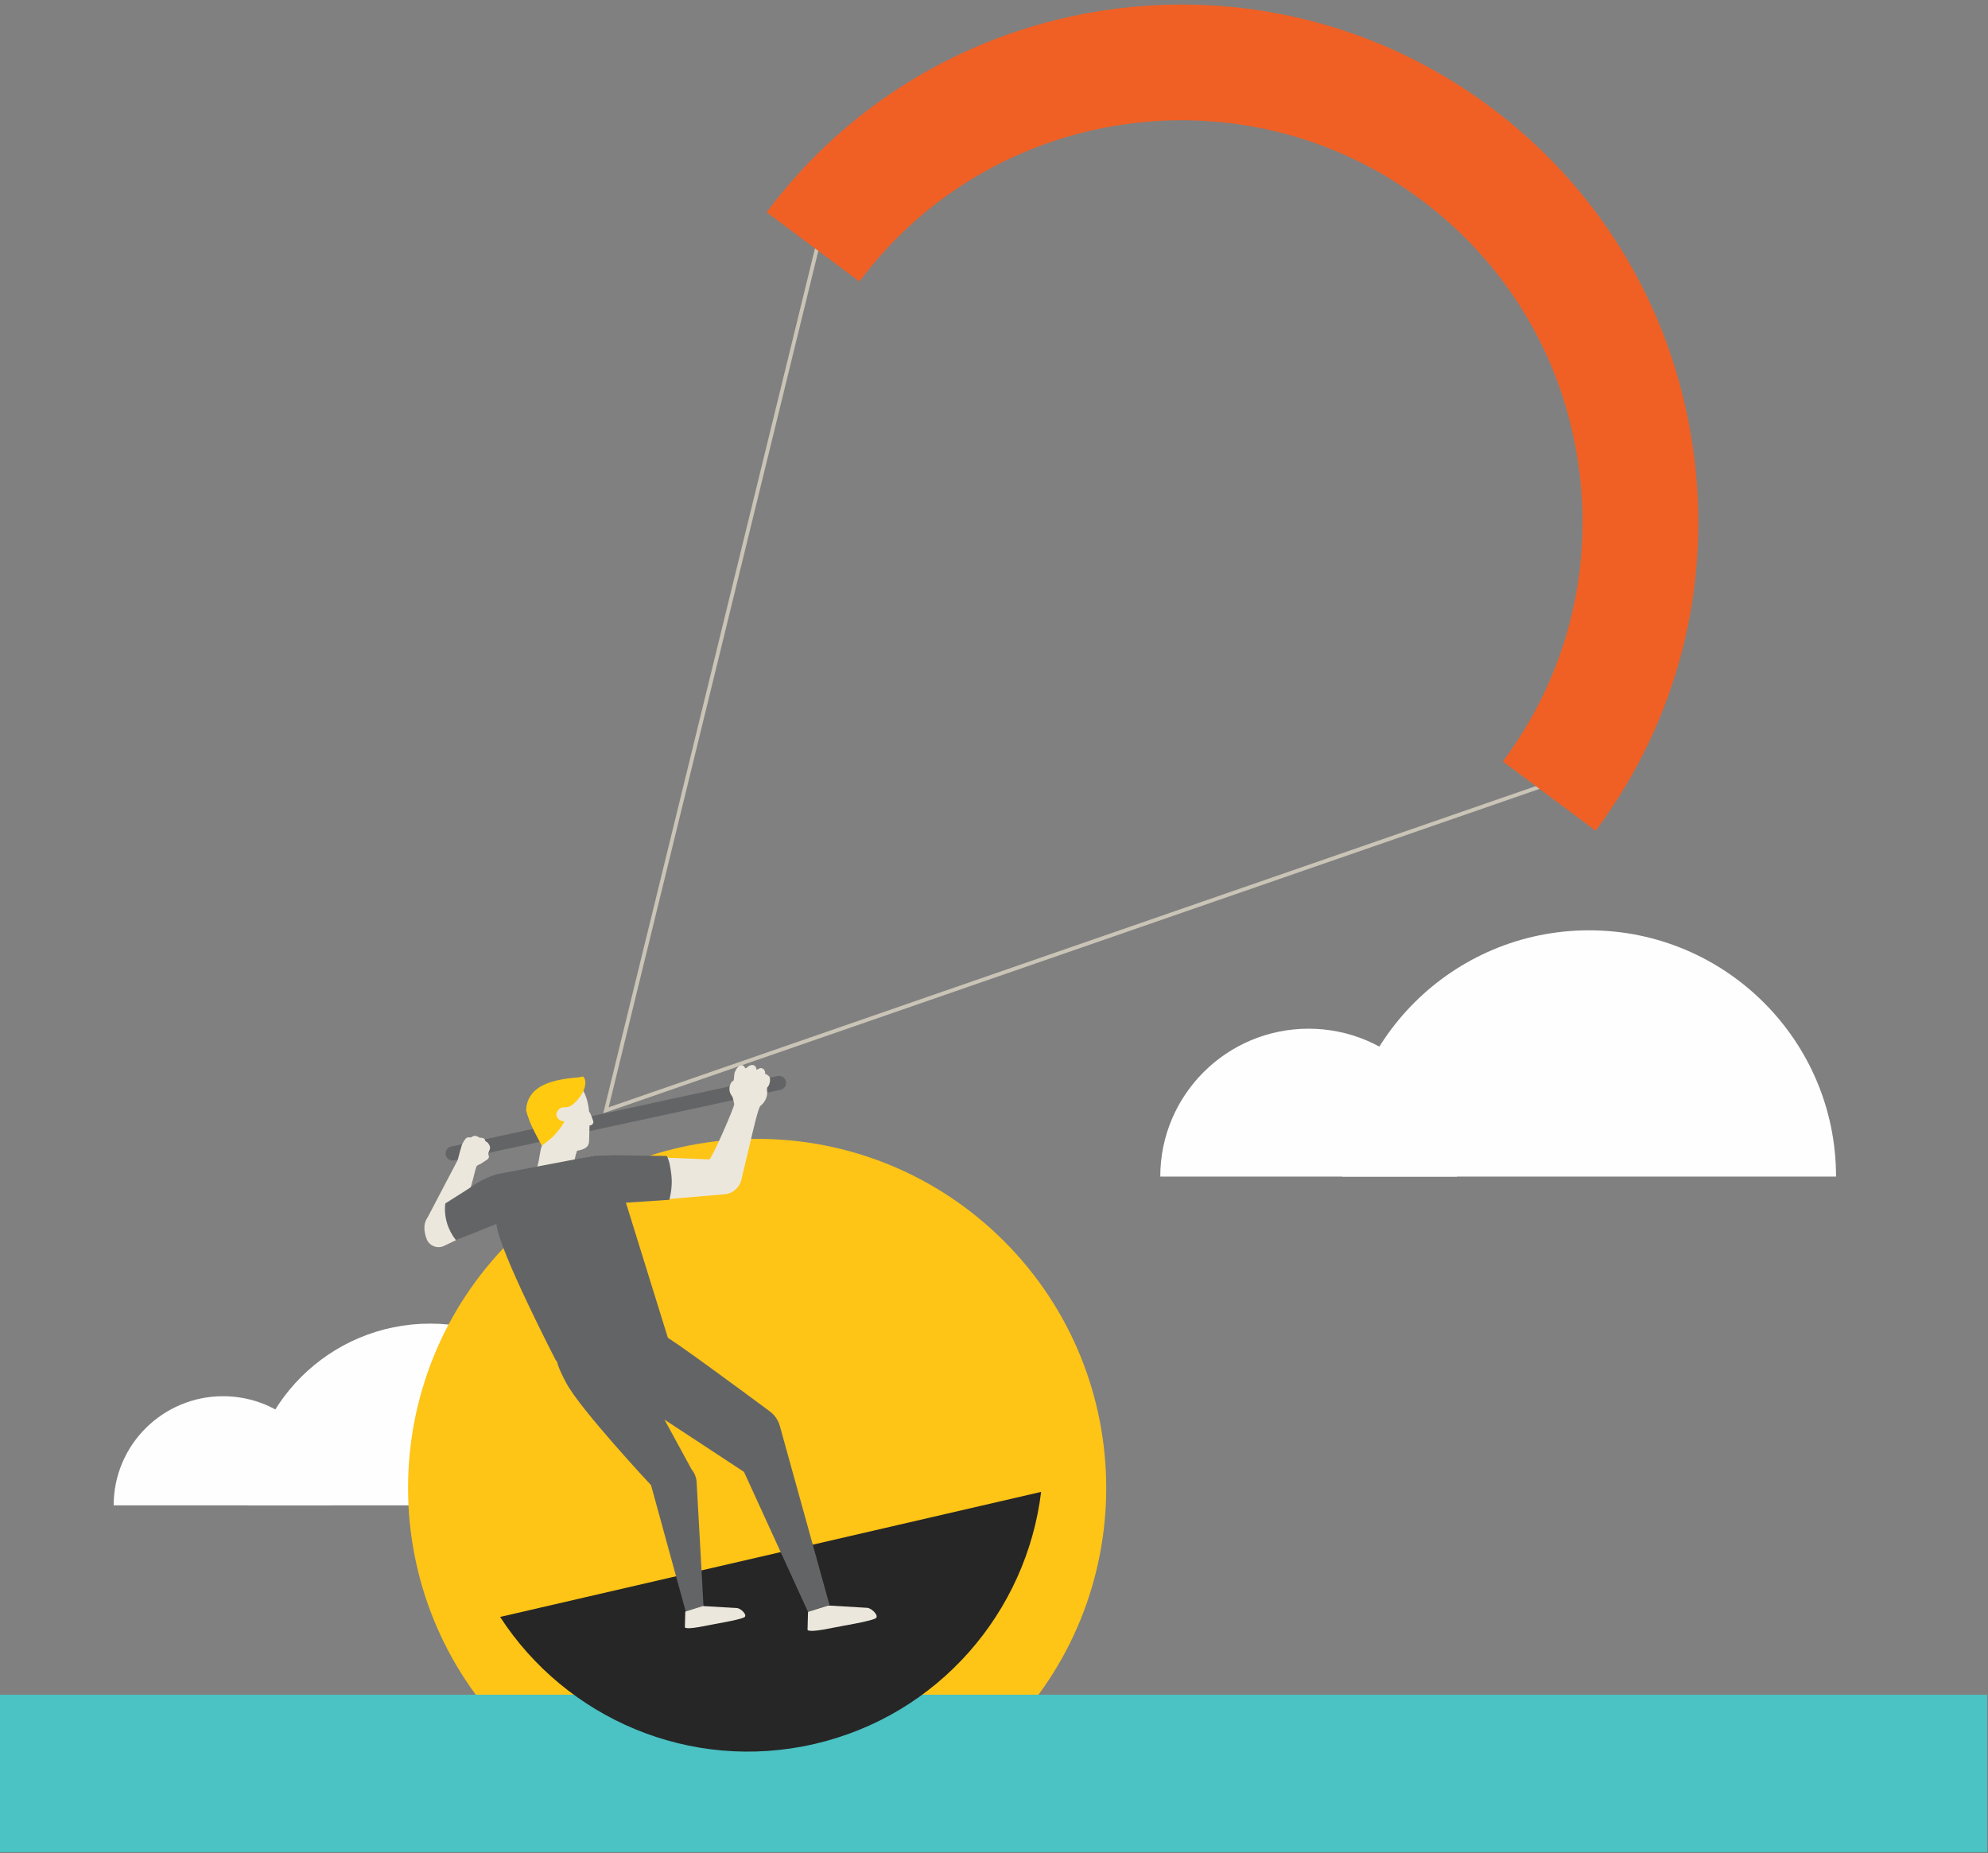 <?xml version="1.0" encoding="UTF-8"?>
<svg width="398px" height="371px" viewBox="0 0 398 371" version="1.1" xmlns="http://www.w3.org/2000/svg" xmlns:xlink="http://www.w3.org/1999/xlink">
    <rect x="0" y="0" width="398" height="371" fill="#808080" stroke="none"/>
    <title>Group 61</title>
    <g id="Page-1" stroke="none" stroke-width="1" fill="none" fill-rule="evenodd">
        <g id="Group-61" transform="translate(0, 0.909)">
            <path d="M66.57,300.435 C66.57,288.368 56.761,278.587 44.662,278.587 C32.564,278.587 22.754,288.368 22.754,300.435" id="Fill-1587" fill="#FEFEFE"></path>
            <path d="M122.583,300.433 C122.583,280.345 106.252,264.056 86.106,264.056 C65.961,264.056 49.631,280.345 49.631,300.433" id="Fill-1588" fill="#FEFEFE"></path>
            <path d="M200.997,247.537 C173.704,220.244 129.454,220.244 102.161,247.537 C74.868,274.83 74.868,319.08 102.161,346.373 C129.454,373.666 173.704,373.666 200.997,346.373 C228.29,319.08 228.29,274.83 200.997,247.537" id="Fill-1589" fill="#FEC416"></path>
            <polygon id="Fill-1590" fill="#C9C4B6" points="120.773 221.942 164.889 41.749 165.635 41.931 121.855 220.754 323.443 150.923 323.695 151.65"></polygon>
            <polygon id="Fill-1591" fill="#4BC2C4" points="-8.52651283e-14 369.855 397.834 369.855 397.834 338.34 -8.52651283e-14 338.34"></polygon>
            <path d="M208.433,297.741 C205.516,321.731 187.957,342.445 163.049,348.202 C138.141,353.958 113.273,343.049 100.126,322.771 L208.433,297.741 Z" id="Fill-1592" fill="#262626"></path>
            <path d="M90.618,231.408 C89.966,231.408 89.379,230.954 89.236,230.291 C89.071,229.527 89.556,228.774 90.32,228.609 L155.659,214.491 C156.43,214.331 157.178,214.812 157.341,215.576 C157.506,216.34 157.02,217.093 156.257,217.258 L90.918,231.376 C90.817,231.397 90.717,231.408 90.618,231.408" id="Fill-1593" fill="#636466"></path>
            <path d="M85.231,243.511 L91.642,231.292 C91.642,231.292 91.93,230.073 92.469,228.292 C92.541,228.057 93.127,226.956 93.483,226.825 C93.837,226.694 94.281,226.799 94.281,226.799 C94.281,226.799 94.71,226.471 95.008,226.461 C95.308,226.451 95.731,226.617 96.037,226.846 C96.037,226.846 97.049,226.739 97.13,227.407 C97.151,227.573 97.514,227.699 97.62,227.809 C97.773,227.97 97.951,228.232 98.032,228.442 C98.299,229.128 97.838,229.428 97.758,230.025 C97.728,230.255 97.909,230.441 97.885,230.675 C97.85,231.022 97.567,231.213 97.293,231.383 C96.84,231.663 96.275,232.113 95.764,232.275 C95.459,232.446 95.412,232.518 95.308,232.84 C95.114,233.438 94.981,234.062 94.817,234.668 C94.32,236.521 93.825,238.373 93.328,240.226 C93.109,241.04 92.891,241.856 92.672,242.67 L85.231,243.511 Z" id="Fill-1594" fill="#ECE7DC"></path>
            <path d="M86.051,242.403 C88.357,240.461 92.772,238.267 95.962,236.145 C97.265,235.278 98.748,234.729 100.302,234.535 L119.545,230.329 C119.655,230.315 119.764,230.305 119.875,230.3 C119.875,230.3 142,231.183 142.002,231.183 C142.46,231.162 147.098,220.598 146.987,220.112 C146.873,219.621 146.814,218.875 146.504,218.456 C145.958,217.718 145.893,216.912 146.247,216.082 C146.373,215.787 146.594,215.545 146.863,215.382 C146.946,215.331 146.985,214.006 147.08,213.769 C147.306,213.21 147.799,212.356 148.484,212.332 C148.846,212.319 149.111,212.621 149.173,212.951 C149.291,212.937 149.433,212.888 149.524,212.802 C149.759,212.582 150.017,212.393 150.338,212.312 C150.966,212.152 151.502,212.616 151.423,213.258 C151.423,213.258 151.696,213.108 151.92,213.037 C152.123,212.891 152.398,212.856 152.655,212.981 C152.976,213.139 153.275,213.596 153.145,214.051 C153.145,214.051 153.484,214.057 153.622,214.31 C153.994,214.461 154.184,214.775 154.16,215.19 C154.152,215.327 154.153,215.464 154.15,215.579 C154.062,216.047 153.938,216.474 153.588,216.796 L153.55,217.175 C153.66,217.786 153.602,218.357 153.388,218.918 C153.15,219.54 152.758,220.052 152.242,220.465 C151.794,220.824 150.698,225.677 150.299,227.361 C149.673,229.998 149.046,232.634 148.419,235.272 C148.043,236.857 146.692,238.021 145.069,238.16 L124.513,239.917 L132.998,266.511 L111.718,270.735 C111.718,270.735 100.196,248.474 99.754,243.302 L88.898,248.495 C87.534,249.148 85.901,248.483 85.39,247.06 C84.838,245.522 84.605,243.621 86.051,242.403" id="Fill-1595" fill="#ECE7DC"></path>
            <path d="M107.863,231.44 C108.069,230.4 108.164,229.327 108.499,228.327 C108.525,228.371 108.573,228.403 108.611,228.369 L108.62,228.056 C108.968,227.675 109.349,227.298 109.828,227.129 C109.381,223.762 110.431,220.293 112.858,217.544 C113.54,216.77 114.645,215.975 115.788,216.295 L115.902,216.14 C117.238,217.764 117.753,219.658 117.935,221.596 C117.94,221.604 117.942,221.614 117.947,221.623 C118.351,222.162 118.569,222.974 118.767,223.534 C118.887,223.878 118.586,224.286 118.255,224.353 C118.179,224.369 118.099,224.384 118.019,224.4 C118.016,224.581 118.016,224.761 118.012,224.941 C117.994,225.715 117.973,226.489 117.946,227.262 C117.934,227.666 117.914,228.084 117.679,228.438 C117.279,229.043 116.374,229.297 115.525,229.456 C114.775,231.486 114.776,233.726 114.696,235.919 C114.444,235.799 114.168,235.669 113.855,235.52 C113.855,235.52 110.486,234.708 106.949,234.735 C107.277,233.642 107.64,232.558 107.863,231.44" id="Fill-1596" fill="#ECE7DC"></path>
            <path d="M108.439,228.39 C107.937,227.45 107.432,226.516 106.969,225.587 C106.624,224.895 106.299,224.193 106.014,223.474 C105.863,223.093 105.724,222.707 105.6,222.316 C105.509,222.029 105.371,221.536 105.33,221.355 C105.366,220.148 105.718,218.979 106.612,217.917 C108.627,215.523 112.903,214.992 115.805,214.762 C116.131,214.736 116.418,214.661 116.685,214.564 C116.754,214.629 116.837,214.679 116.893,214.76 C117.221,215.229 117.24,215.85 117.14,216.413 C117.086,216.72 116.988,217.015 116.871,217.302 C116.847,217.383 116.814,217.471 116.748,217.608 C116.729,217.647 116.697,217.693 116.677,217.733 C116.655,217.773 116.632,217.811 116.61,217.85 C116.2,218.595 115.474,219.52 114.871,220.02 C114.505,220.323 114.1,220.608 113.628,220.703 C113.239,220.78 112.827,220.72 112.442,220.82 C112.286,220.861 112.145,220.944 112.022,221.046 C110.638,222.185 111.814,223.637 112.962,223.526 C112.952,223.575 112.948,223.624 112.939,223.674 C112.876,223.79 112.814,223.908 112.747,224.023 C112.697,224.108 112.647,224.192 112.597,224.276 C112.598,224.274 112.539,224.368 112.504,224.423 C112.471,224.474 112.417,224.556 112.407,224.571 C112.342,224.665 112.276,224.76 112.209,224.854 C112.098,225.008 111.984,225.161 111.866,225.311 C111.634,225.608 111.389,225.895 111.133,226.172 C111.006,226.31 110.876,226.445 110.743,226.577 C110.677,226.643 110.61,226.708 110.543,226.773 C110.519,226.796 110.497,226.818 110.478,226.835 C109.919,227.341 109.322,227.805 108.697,228.228 C108.613,228.285 108.524,228.335 108.439,228.39" id="Fill-1597" fill="#FFCA10"></path>
            <path d="M132.998,266.511 C134.027,266.759 149.235,278.001 154.124,281.629 C155.1,282.353 155.802,283.379 156.127,284.549 L166.053,320.328 L161.767,321.763 L148.951,293.736 L133.028,283.274 L138.443,293.213 C139.055,293.953 139.414,294.87 139.467,295.829 L140.873,321.144 L137.327,321.848 L130.342,296.395 C130.342,296.395 116.228,281.303 113.364,275.937 C110.501,270.571 111.717,270.735 111.717,270.735 L132.998,266.511 Z" id="Fill-1598" fill="#636466"></path>
            <path d="M89.15,240 C91.441,238.516 93.215,237.487 94.859,236.33 C96.139,235.429 98.725,234.188 100.278,233.994 L119.546,230.329 C119.654,230.315 119.764,230.306 119.874,230.301 L133.488,230.492 C134.087,231.544 134.269,233.189 134.387,234.112 C134.613,235.894 134.429,237.572 134.017,239.271 L125.311,239.849 L133.757,267.043 L111.341,271.537 C111.341,271.537 99.82,249.277 99.379,244.104 L91.284,247.354 C89.707,245.383 88.808,242.671 89.15,240" id="Fill-1599" fill="#636466"></path>
            <path d="M165.799,320.484 L173.654,320.948 C174.632,321.082 176.128,322.656 175.239,323.084 C173.897,323.729 168.503,324.57 166.715,324.948 C161.401,326.07 161.67,325.312 161.67,325.312 L161.767,321.763 L165.799,320.484 Z" id="Fill-1600" fill="#ECE7DC"></path>
            <path d="M140.72,320.594 L147.582,320.999 C148.437,321.116 149.744,322.491 148.968,322.865 C147.795,323.429 143.083,324.163 141.52,324.493 C136.877,325.474 137.113,324.812 137.113,324.812 L137.198,321.712 L140.72,320.594 Z" id="Fill-1601" fill="#ECE7DC"></path>
            <path d="M324.292,48.575 C317.566,37.823 308.831,28.313 298.361,20.502 C252.604,-13.626 187.611,-4.167 153.48,41.589 L172.057,55.446 C198.547,19.933 248.991,12.592 284.504,39.081 C301.708,51.912 312.884,70.676 315.975,91.914 C319.065,113.153 313.7,134.324 300.867,151.527 L319.443,165.384 C335.979,143.22 342.892,115.941 338.909,88.576 C336.808,74.137 331.804,60.583 324.292,48.575" id="Fill-1602" fill="#F06025"></path>
            <path d="M291.668,234.626 C291.668,218.272 278.376,205.018 261.978,205.018 C245.583,205.018 232.288,218.272 232.288,234.626" id="Fill-1631" fill="#FEFEFE"></path>
            <path d="M367.578,234.623 C367.578,207.399 345.447,185.324 318.144,185.324 C290.844,185.324 268.712,207.399 268.712,234.623" id="Fill-1632" fill="#FEFEFE"></path>
        </g>
    </g>
</svg>